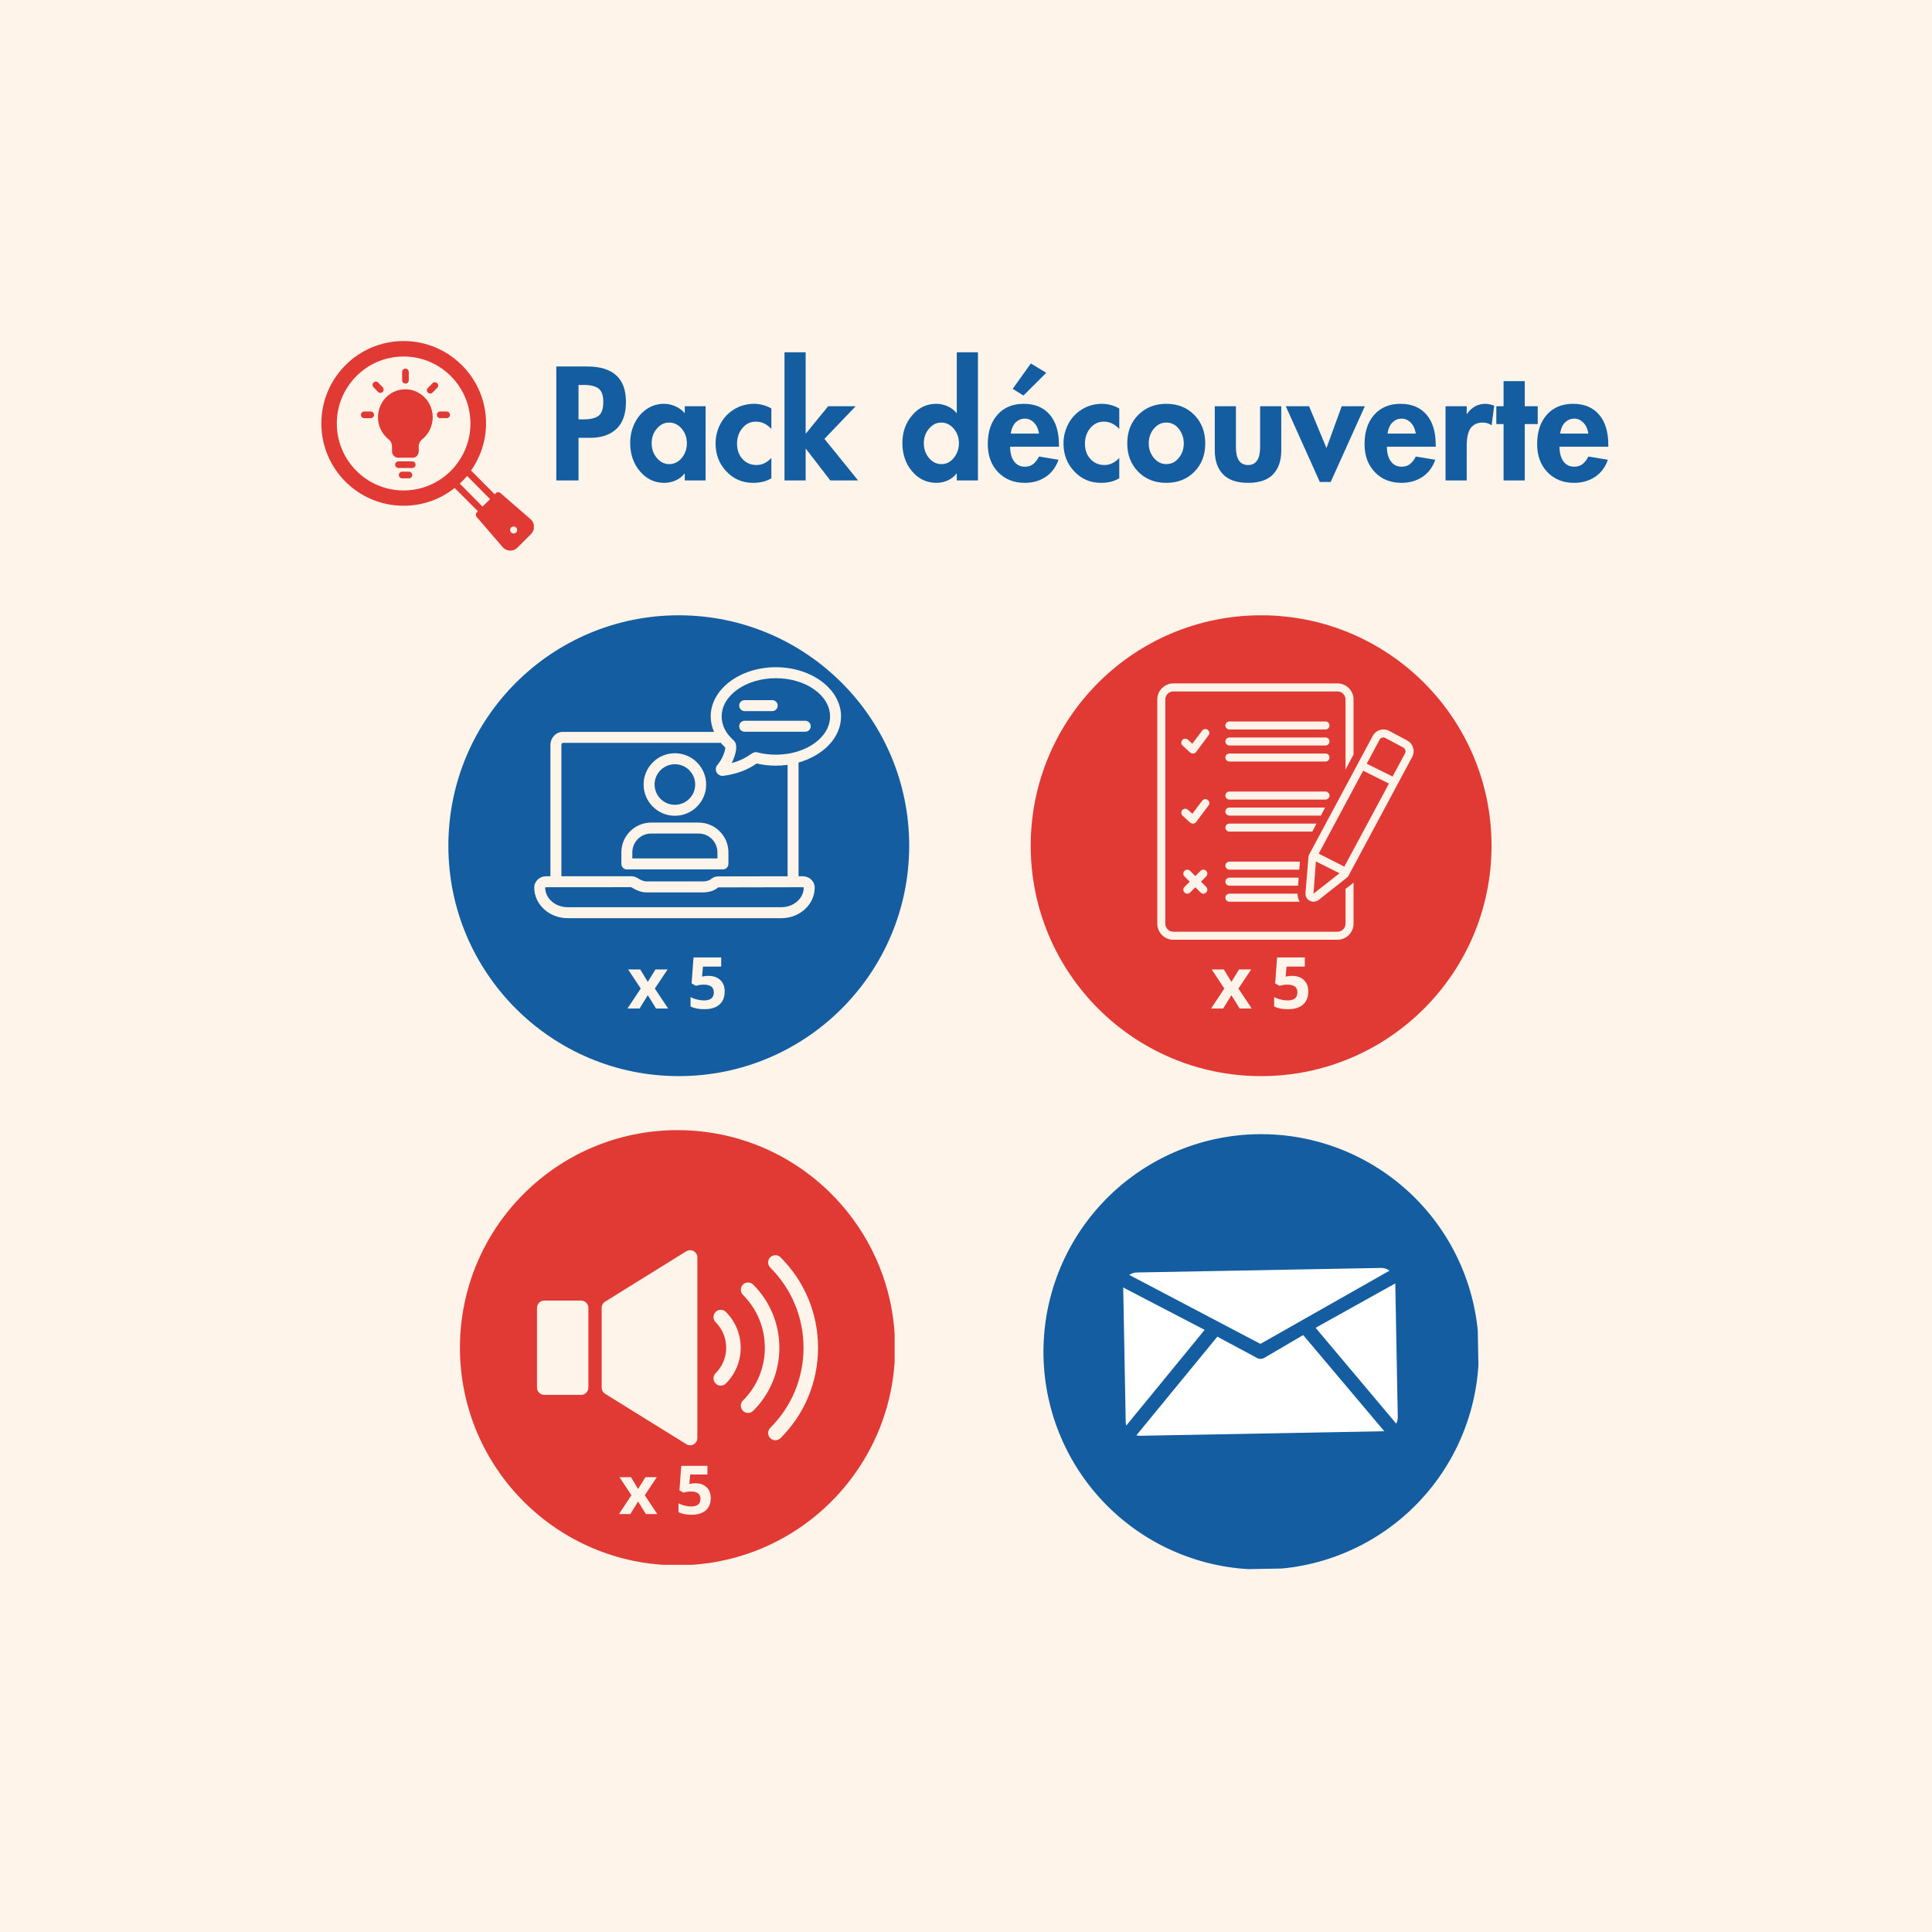 <svg xmlns="http://www.w3.org/2000/svg" xmlns:xlink="http://www.w3.org/1999/xlink" width="1400" zoomAndPan="magnify" viewBox="0 0 1050 1050" height="1400" preserveAspectRatio="xMidYMid meet" version="1.0"><defs><g/><clipPath id="78d03d68b4"><path d="M 243.676 334.398 L 494.125 334.398 L 494.125 584.848 L 243.676 584.848 Z M 243.676 334.398 " clip-rule="nonzero"/></clipPath><clipPath id="78a267b0e2"><path d="M 368.902 334.398 C 299.742 334.398 243.676 390.465 243.676 459.621 C 243.676 528.781 299.742 584.848 368.902 584.848 C 438.059 584.848 494.125 528.781 494.125 459.621 C 494.125 390.465 438.059 334.398 368.902 334.398 Z M 368.902 334.398 " clip-rule="nonzero"/></clipPath><clipPath id="5ed4651c7a"><path d="M 290.281 362.621 L 457.531 362.621 L 457.531 499.121 L 290.281 499.121 Z M 290.281 362.621 " clip-rule="nonzero"/></clipPath><clipPath id="aafc53cc70"><path d="M 560.168 334.398 L 810.613 334.398 L 810.613 584.848 L 560.168 584.848 Z M 560.168 334.398 " clip-rule="nonzero"/></clipPath><clipPath id="74ee0bb299"><path d="M 685.391 334.398 C 616.23 334.398 560.168 390.465 560.168 459.621 C 560.168 528.781 616.23 584.848 685.391 584.848 C 754.551 584.848 810.613 528.781 810.613 459.621 C 810.613 390.465 754.551 334.398 685.391 334.398 Z M 685.391 334.398 " clip-rule="nonzero"/></clipPath><clipPath id="73ee832fce"><path d="M 628.84 371.426 L 736 371.426 L 736 510.926 L 628.84 510.926 Z M 628.84 371.426 " clip-rule="nonzero"/></clipPath><clipPath id="a544b6b1d8"><path d="M 567 616 L 804 616 L 804 854 L 567 854 Z M 567 616 " clip-rule="nonzero"/></clipPath><clipPath id="8efdd7acc2"><path d="M 564.902 618.613 L 801.109 614.215 L 805.508 850.422 L 569.301 854.82 Z M 564.902 618.613 " clip-rule="nonzero"/></clipPath><clipPath id="2dbc8626d5"><path d="M 564.902 618.613 L 801.109 614.215 L 805.508 850.422 L 569.301 854.82 Z M 564.902 618.613 " clip-rule="nonzero"/></clipPath><clipPath id="87f02f500a"><path d="M 610 689 L 760 689 L 760 781 L 610 781 Z M 610 689 " clip-rule="nonzero"/></clipPath><clipPath id="ab792f9acf"><path d="M 564.902 618.613 L 801.109 614.215 L 805.508 850.422 L 569.301 854.82 Z M 564.902 618.613 " clip-rule="nonzero"/></clipPath><clipPath id="60924f98e1"><path d="M 564.902 618.613 L 801.109 614.215 L 805.508 850.422 L 569.301 854.82 Z M 564.902 618.613 " clip-rule="nonzero"/></clipPath><clipPath id="280ccb068c"><path d="M 242.996 614.207 L 493.445 614.207 L 493.445 864.656 L 242.996 864.656 Z M 242.996 614.207 " clip-rule="nonzero"/></clipPath><clipPath id="493ee1c92d"><path d="M 368.223 614.207 C 299.062 614.207 242.996 670.273 242.996 739.434 C 242.996 808.59 299.062 864.656 368.223 864.656 C 437.379 864.656 493.445 808.59 493.445 739.434 C 493.445 670.273 437.379 614.207 368.223 614.207 Z M 368.223 614.207 " clip-rule="nonzero"/></clipPath><clipPath id="0afd5eb36f"><path d="M 249.969 614.207 L 486.219 614.207 L 486.219 850.457 L 249.969 850.457 Z M 249.969 614.207 " clip-rule="nonzero"/></clipPath><clipPath id="9cd9ffcbde"><path d="M 174.637 185.344 L 290.137 185.344 L 290.137 299.344 L 174.637 299.344 Z M 174.637 185.344 " clip-rule="nonzero"/></clipPath></defs><rect x="-105" width="1260" fill="#ffffff" y="-105" height="1260" fill-opacity="1"/><rect x="-105" width="1260" fill="#fff4ea" y="-105" height="1260" fill-opacity="1"/><g clip-path="url(#78d03d68b4)"><g clip-path="url(#78a267b0e2)"><path fill="#145da0" d="M 243.676 334.398 L 494.125 334.398 L 494.125 584.848 L 243.676 584.848 Z M 243.676 334.398 " fill-opacity="1" fill-rule="nonzero"/></g></g><path fill="#fff4ea" d="M 366.785 443.352 C 357.418 443.352 349.789 435.734 349.789 426.359 C 349.789 416.984 357.418 409.371 366.785 409.371 C 376.152 409.371 383.781 416.992 383.781 426.367 C 383.781 435.742 376.152 443.352 366.785 443.352 Z M 366.785 415.336 C 360.703 415.336 355.754 420.281 355.754 426.367 C 355.754 432.449 360.703 437.395 366.785 437.395 C 372.867 437.395 377.816 432.449 377.816 426.367 C 377.816 420.281 372.867 415.336 366.785 415.336 Z M 366.785 415.336 " fill-opacity="1" fill-rule="nonzero"/><path fill="#fff4ea" d="M 392.895 472.496 L 340.68 472.496 C 339.031 472.496 337.699 471.164 337.699 469.52 L 337.699 463.23 C 337.699 454.316 344.953 447.059 353.871 447.059 L 379.707 447.059 C 388.625 447.059 395.879 454.316 395.879 463.23 L 395.879 469.52 C 395.879 471.164 394.539 472.496 392.895 472.496 Z M 343.656 466.531 L 389.914 466.531 L 389.914 463.223 C 389.914 457.59 385.332 453.008 379.699 453.008 L 353.871 453.008 C 348.238 453.008 343.656 457.59 343.656 463.223 Z M 343.656 466.531 " fill-opacity="1" fill-rule="nonzero"/><g clip-path="url(#5ed4651c7a)"><path fill="#fff4ea" d="M 457.086 389.363 C 457.086 374.617 441.195 362.621 421.664 362.621 C 402.133 362.621 386.25 374.617 386.25 389.363 C 386.25 392.25 386.887 395.074 388.047 397.766 L 305.859 397.766 C 302.16 397.766 299.137 400.988 299.137 404.961 L 299.137 476.223 L 296.82 476.223 C 293.258 476.223 290.355 478.973 290.355 482.355 C 290.355 491.527 298.477 499.004 308.445 499.004 L 424.684 499.004 C 434.664 499.004 442.773 491.535 442.773 482.355 C 442.773 478.98 439.871 476.223 436.301 476.223 L 433.992 476.223 L 433.992 414.41 C 447.457 410.617 457.086 400.836 457.086 389.363 Z M 421.664 368.586 C 437.902 368.586 451.121 377.91 451.121 389.375 C 451.121 400.836 437.91 410.16 421.664 410.16 C 418.203 410.16 414.809 409.738 411.574 408.898 C 410.09 408.508 409.031 409.219 407.801 410.051 C 406.113 411.195 403.016 413.293 397.645 414.707 C 400.047 410.023 401.223 404.57 398.73 402.379 C 394.461 398.641 392.207 394.141 392.207 389.383 C 392.215 377.91 405.426 368.586 421.664 368.586 Z M 436.309 482.188 C 436.621 482.188 436.793 482.34 436.816 482.355 C 436.816 488.246 431.379 493.039 424.684 493.039 L 308.445 493.039 C 301.758 493.039 296.312 488.246 296.305 482.398 C 296.328 482.348 296.508 482.195 296.82 482.195 L 343.105 482.168 C 345.148 483.461 348.188 484.996 351.082 484.996 L 382.059 484.996 C 385.41 484.996 388.48 483.961 390.297 482.281 Z M 428.035 476.238 L 390.312 476.309 C 388.863 476.316 387.512 476.816 386.512 477.715 C 385.844 478.316 384.273 479.023 382.066 479.023 L 351.082 479.023 C 349.984 479.023 348.145 478.293 346.297 477.121 C 345.371 476.535 344.301 476.223 343.215 476.223 L 305.102 476.223 L 305.102 404.961 C 305.102 404.203 305.551 403.73 305.859 403.73 L 391.781 403.73 C 392.527 404.621 393.316 405.484 394.207 406.309 C 394.113 407.895 392.84 412.309 389.906 415.719 C 388.922 416.855 388.754 418.441 389.457 419.758 C 390.094 420.953 391.316 421.664 392.656 421.664 C 392.816 421.664 392.977 421.656 393.141 421.641 C 403.27 420.324 408.801 416.582 411.16 414.988 C 411.176 414.973 411.203 414.965 411.219 414.945 C 414.598 415.727 418.109 416.125 421.672 416.125 C 423.852 416.125 425.973 415.957 428.043 415.668 L 428.043 476.238 Z M 428.035 476.238 " fill-opacity="1" fill-rule="nonzero"/></g><path fill="#fff4ea" d="M 419.68 386.473 L 404.711 386.473 C 403.066 386.473 401.734 385.141 401.734 383.492 C 401.734 381.848 403.066 380.516 404.711 380.516 L 419.68 380.516 C 421.324 380.516 422.656 381.848 422.656 383.492 C 422.656 385.141 421.324 386.473 419.68 386.473 Z M 419.68 386.473 " fill-opacity="1" fill-rule="nonzero"/><path fill="#fff4ea" d="M 437.641 397.68 L 404.711 397.68 C 403.066 397.68 401.734 396.348 401.734 394.703 C 401.734 393.055 403.066 391.723 404.711 391.723 L 437.641 391.723 C 439.285 391.723 440.617 393.055 440.617 394.703 C 440.629 396.348 439.285 397.68 437.641 397.68 Z M 437.641 397.68 " fill-opacity="1" fill-rule="nonzero"/><g clip-path="url(#aafc53cc70)"><g clip-path="url(#74ee0bb299)"><path fill="#e13a35" d="M 560.168 334.398 L 810.613 334.398 L 810.613 584.848 L 560.168 584.848 Z M 560.168 334.398 " fill-opacity="1" fill-rule="nonzero"/></g></g><path fill="#fff4ea" d="M 705.145 485.699 L 668.145 485.699 C 666.945 485.699 665.969 486.676 665.969 487.875 C 665.969 489.07 666.945 490.051 668.145 490.051 L 706.344 490.051 C 705.582 488.746 705.145 487.223 705.145 485.699 Z M 705.145 485.699 " fill-opacity="1" fill-rule="nonzero"/><path fill="#fff4ea" d="M 656.391 396.676 C 655.41 395.914 654.105 396.133 653.344 397.109 L 648.012 404.184 L 645.617 402.008 C 644.746 401.246 643.332 401.246 642.57 402.117 C 641.809 402.988 641.809 404.402 642.676 405.164 L 646.812 408.973 C 647.25 409.301 647.793 409.516 648.336 409.516 C 648.445 409.516 648.445 409.516 648.555 409.516 C 649.207 409.41 649.75 409.191 650.078 408.648 L 656.824 399.613 C 657.586 398.852 657.371 397.438 656.391 396.676 Z M 656.391 396.676 " fill-opacity="1" fill-rule="nonzero"/><path fill="#fff4ea" d="M 720.383 392.105 L 668.145 392.105 C 666.945 392.105 665.969 393.086 665.969 394.281 C 665.969 395.477 666.945 396.457 668.145 396.457 L 720.383 396.457 C 721.578 396.457 722.559 395.477 722.559 394.281 C 722.559 393.086 721.578 392.105 720.383 392.105 Z M 720.383 392.105 " fill-opacity="1" fill-rule="nonzero"/><path fill="#fff4ea" d="M 720.383 400.812 L 668.145 400.812 C 666.945 400.812 665.969 401.789 665.969 402.988 C 665.969 404.184 666.945 405.164 668.145 405.164 L 720.383 405.164 C 721.578 405.164 722.559 404.184 722.559 402.988 C 722.559 401.789 721.578 400.812 720.383 400.812 Z M 720.383 400.812 " fill-opacity="1" fill-rule="nonzero"/><path fill="#fff4ea" d="M 720.383 409.516 L 668.145 409.516 C 666.945 409.516 665.969 410.496 665.969 411.695 C 665.969 412.891 666.945 413.871 668.145 413.871 L 720.383 413.871 C 721.578 413.871 722.559 412.891 722.559 411.695 C 722.559 410.496 721.578 409.516 720.383 409.516 Z M 720.383 409.516 " fill-opacity="1" fill-rule="nonzero"/><path fill="#fff4ea" d="M 722.559 432.371 C 722.559 431.176 721.578 430.195 720.383 430.195 L 668.145 430.195 C 666.945 430.195 665.969 431.176 665.969 432.371 C 665.969 433.57 666.945 434.547 668.145 434.547 L 720.383 434.547 C 721.578 434.547 722.559 433.57 722.559 432.371 Z M 722.559 432.371 " fill-opacity="1" fill-rule="nonzero"/><path fill="#fff4ea" d="M 656.391 434.766 C 655.41 434.004 654.105 434.223 653.344 435.199 L 648.012 442.273 L 645.617 440.098 C 644.746 439.336 643.332 439.336 642.57 440.207 C 641.809 441.078 641.809 442.492 642.676 443.254 L 646.812 447.062 C 647.25 447.391 647.793 447.605 648.336 447.605 C 648.445 447.605 648.445 447.605 648.555 447.605 C 649.207 447.5 649.75 447.281 650.078 446.738 L 656.824 437.703 C 657.586 436.941 657.371 435.527 656.391 434.766 Z M 656.391 434.766 " fill-opacity="1" fill-rule="nonzero"/><path fill="#fff4ea" d="M 655.52 473.289 C 654.648 472.422 653.344 472.422 652.473 473.289 L 649.645 476.121 L 646.812 473.289 C 645.941 472.422 644.637 472.422 643.766 473.289 C 642.895 474.16 642.895 475.469 643.766 476.34 L 646.594 479.168 L 643.766 481.996 C 642.895 482.867 642.895 484.176 643.766 485.043 C 644.203 485.48 644.746 485.699 645.289 485.699 C 645.832 485.699 646.379 485.48 646.812 485.043 L 649.645 482.215 L 652.473 485.043 C 652.906 485.48 653.453 485.699 653.996 485.699 C 654.539 485.699 655.086 485.48 655.52 485.043 C 656.391 484.176 656.391 482.867 655.52 481.996 L 652.691 479.168 L 655.52 476.34 C 656.391 475.469 656.391 474.16 655.52 473.289 Z M 655.52 473.289 " fill-opacity="1" fill-rule="nonzero"/><path fill="#fff4ea" d="M 665.969 479.168 C 665.969 480.363 666.945 481.344 668.145 481.344 L 705.473 481.344 L 705.797 476.992 L 668.145 476.992 C 666.945 476.992 665.969 477.969 665.969 479.168 Z M 665.969 479.168 " fill-opacity="1" fill-rule="nonzero"/><path fill="#fff4ea" d="M 706.453 468.285 L 668.145 468.285 C 666.945 468.285 665.969 469.266 665.969 470.461 C 665.969 471.66 666.945 472.637 668.145 472.637 L 706.125 472.637 Z M 706.453 468.285 " fill-opacity="1" fill-rule="nonzero"/><path fill="#fff4ea" d="M 715.484 447.605 L 668.145 447.605 C 666.945 447.605 665.969 448.586 665.969 449.785 C 665.969 450.98 666.945 451.961 668.145 451.961 L 713.199 451.961 Z M 715.484 447.605 " fill-opacity="1" fill-rule="nonzero"/><path fill="#fff4ea" d="M 720.164 438.902 L 668.145 438.902 C 666.945 438.902 665.969 439.879 665.969 441.078 C 665.969 442.273 666.945 443.254 668.145 443.254 L 717.879 443.254 Z M 720.164 438.902 " fill-opacity="1" fill-rule="nonzero"/><g clip-path="url(#73ee832fce)"><path fill="#fff4ea" d="M 731.266 483.086 L 731.266 502.023 C 731.266 504.414 729.305 506.375 726.91 506.375 L 637.672 506.375 C 635.277 506.375 633.316 504.414 633.316 502.023 L 633.316 380.133 C 633.316 377.738 635.277 375.781 637.672 375.781 L 726.91 375.781 C 729.305 375.781 731.266 377.738 731.266 380.133 L 731.266 418.223 L 735.617 410.062 L 735.617 380.133 C 735.617 375.344 731.699 371.426 726.91 371.426 L 637.672 371.426 C 632.883 371.426 628.965 375.344 628.965 380.133 L 628.965 502.023 C 628.965 506.809 632.883 510.727 637.672 510.727 L 726.91 510.727 C 731.699 510.727 735.617 506.809 735.617 502.023 L 735.617 479.602 C 735.398 479.82 735.184 480.039 734.965 480.258 Z M 731.266 483.086 " fill-opacity="1" fill-rule="nonzero"/></g><path fill="#fff4ea" d="M 764.785 402.445 C 764.785 402.445 754.988 397.219 754.988 397.219 C 751.723 395.477 747.699 396.785 746.066 399.941 L 711.348 464.695 C 711.238 464.91 711.133 465.238 711.133 465.562 L 709.5 485.48 C 709.5 485.48 709.5 485.59 709.5 485.59 C 709.391 488.09 711.457 490.051 713.852 490.051 C 714.832 490.051 715.809 489.723 716.574 489.18 C 716.574 489.18 732.242 476.773 732.242 476.773 C 732.461 476.555 732.68 476.34 732.789 476.121 L 767.504 411.367 C 769.246 408.211 767.941 404.074 764.785 402.445 Z M 713.852 485.699 L 715.156 468.176 L 728 474.598 Z M 730.609 471.004 L 716.68 463.934 L 740.84 418.875 L 754.879 425.84 Z M 763.695 409.301 L 756.84 422.031 L 742.801 415.066 L 749.766 402.008 C 750.309 400.918 751.723 400.484 752.812 401.027 L 762.605 406.254 C 763.152 406.578 763.477 407.016 763.695 407.559 C 764.023 408.211 763.914 408.754 763.695 409.301 Z M 763.695 409.301 " fill-opacity="1" fill-rule="nonzero"/><g clip-path="url(#a544b6b1d8)"><g clip-path="url(#8efdd7acc2)"><g clip-path="url(#2dbc8626d5)"><path fill="#145da0" d="M 803.684 732.492 C 803.719 734.43 803.707 736.367 803.648 738.301 C 803.59 740.234 803.48 742.168 803.328 744.098 C 803.176 746.027 802.973 747.953 802.727 749.875 C 802.477 751.793 802.18 753.707 801.84 755.613 C 801.496 757.52 801.109 759.414 800.672 761.301 C 800.238 763.188 799.754 765.062 799.227 766.926 C 798.699 768.789 798.129 770.637 797.508 772.473 C 796.891 774.309 796.227 776.125 795.52 777.926 C 794.812 779.73 794.062 781.516 793.266 783.277 C 792.473 785.043 791.633 786.789 790.754 788.512 C 789.871 790.238 788.949 791.938 787.984 793.617 C 787.02 795.297 786.016 796.953 784.969 798.582 C 783.926 800.211 782.84 801.812 781.715 803.391 C 780.59 804.965 779.43 806.516 778.23 808.035 C 777.027 809.555 775.793 811.043 774.52 812.5 C 773.246 813.957 771.938 815.387 770.594 816.781 C 769.25 818.176 767.875 819.535 766.465 820.859 C 765.055 822.188 763.613 823.48 762.137 824.734 C 760.664 825.992 759.16 827.211 757.629 828.391 C 756.094 829.574 754.531 830.719 752.941 831.824 C 751.352 832.93 749.738 833.996 748.094 835.02 C 746.453 836.047 744.789 837.031 743.098 837.977 C 741.406 838.922 739.695 839.824 737.961 840.684 C 736.227 841.543 734.473 842.359 732.695 843.137 C 730.922 843.91 729.129 844.641 727.32 845.324 C 725.508 846.012 723.68 846.652 721.84 847.25 C 719.996 847.848 718.141 848.398 716.273 848.902 C 714.402 849.406 712.523 849.867 710.633 850.281 C 708.742 850.691 706.84 851.059 704.93 851.379 C 703.02 851.699 701.105 851.973 699.18 852.195 C 697.258 852.422 695.332 852.602 693.398 852.73 C 691.469 852.863 689.535 852.945 687.598 852.98 C 685.66 853.02 683.727 853.008 681.793 852.949 C 679.855 852.887 677.922 852.781 675.992 852.629 C 674.062 852.473 672.137 852.273 670.219 852.023 C 668.297 851.777 666.383 851.48 664.48 851.141 C 662.574 850.797 660.676 850.406 658.789 849.973 C 656.902 849.535 655.027 849.055 653.168 848.527 C 651.305 848 649.453 847.426 647.621 846.809 C 645.785 846.191 643.965 845.527 642.164 844.82 C 640.363 844.113 638.578 843.363 636.812 842.566 C 635.047 841.773 633.301 840.934 631.578 840.055 C 629.855 839.172 628.152 838.25 626.473 837.285 C 624.793 836.32 623.141 835.316 621.512 834.27 C 619.879 833.227 618.277 832.141 616.703 831.016 C 615.125 829.891 613.578 828.73 612.059 827.527 C 610.539 826.328 609.051 825.094 607.59 823.82 C 606.133 822.547 604.707 821.238 603.312 819.895 C 601.918 818.551 600.559 817.172 599.23 815.762 C 597.902 814.352 596.613 812.91 595.355 811.438 C 594.102 809.965 592.883 808.461 591.699 806.926 C 590.516 805.395 589.375 803.832 588.27 802.242 C 587.164 800.652 586.098 799.039 585.07 797.395 C 584.043 795.754 583.059 794.086 582.113 792.398 C 581.172 790.707 580.27 788.996 579.406 787.262 C 578.547 785.527 577.73 783.77 576.957 781.996 C 576.184 780.223 575.453 778.43 574.766 776.617 C 574.078 774.809 573.438 772.98 572.844 771.141 C 572.246 769.297 571.695 767.441 571.191 765.574 C 570.684 763.703 570.227 761.824 569.812 759.934 C 569.398 758.039 569.031 756.141 568.715 754.23 C 568.395 752.32 568.121 750.402 567.895 748.48 C 567.668 746.559 567.492 744.633 567.359 742.699 C 567.23 740.766 567.145 738.832 567.109 736.898 C 567.074 734.961 567.086 733.027 567.145 731.09 C 567.203 729.156 567.309 727.223 567.465 725.293 C 567.617 723.363 567.82 721.438 568.066 719.52 C 568.316 717.598 568.609 715.684 568.953 713.777 C 569.297 711.875 569.684 709.977 570.121 708.09 C 570.555 706.203 571.035 704.328 571.562 702.465 C 572.09 700.602 572.664 698.754 573.281 696.918 C 573.902 695.086 574.562 693.266 575.27 691.465 C 575.977 689.66 576.73 687.879 577.523 686.113 C 578.32 684.348 579.156 682.602 580.039 680.879 C 580.918 679.152 581.844 677.453 582.805 675.773 C 583.77 674.094 584.777 672.441 585.82 670.809 C 586.867 669.18 587.953 667.578 589.074 666 C 590.199 664.426 591.363 662.879 592.562 661.359 C 593.762 659.84 595 658.352 596.273 656.891 C 597.547 655.434 598.855 654.008 600.199 652.613 C 601.543 651.219 602.918 649.855 604.328 648.531 C 605.738 647.203 607.18 645.914 608.652 644.656 C 610.129 643.398 611.629 642.18 613.164 641 C 614.699 639.816 616.258 638.672 617.848 637.566 C 619.438 636.461 621.055 635.398 622.695 634.371 C 624.336 633.344 626.004 632.359 627.695 631.414 C 629.383 630.469 631.098 629.566 632.832 628.707 C 634.566 627.848 636.32 627.031 638.094 626.258 C 639.871 625.48 641.664 624.754 643.473 624.066 C 645.285 623.379 647.109 622.738 648.953 622.141 C 650.793 621.547 652.648 620.996 654.52 620.488 C 656.387 619.984 658.27 619.523 660.16 619.113 C 662.051 618.699 663.953 618.332 665.863 618.012 C 667.77 617.691 669.688 617.422 671.609 617.195 C 673.535 616.969 675.461 616.793 677.391 616.66 C 679.324 616.527 681.258 616.445 683.195 616.41 C 685.129 616.375 687.066 616.387 689 616.445 C 690.938 616.504 692.867 616.609 694.797 616.762 C 696.727 616.918 698.652 617.117 700.574 617.367 C 702.492 617.617 704.406 617.91 706.312 618.254 C 708.219 618.594 710.113 618.984 712 619.418 C 713.887 619.855 715.762 620.336 717.625 620.863 C 719.488 621.391 721.336 621.965 723.172 622.582 C 725.008 623.199 726.824 623.863 728.629 624.57 C 730.43 625.277 732.215 626.031 733.98 626.824 C 735.746 627.621 737.488 628.457 739.215 629.34 C 740.938 630.219 742.641 631.141 744.316 632.105 C 745.996 633.07 747.652 634.074 749.281 635.121 C 750.91 636.168 752.516 637.25 754.09 638.375 C 755.668 639.5 757.215 640.664 758.734 641.863 C 760.254 643.062 761.742 644.301 763.199 645.574 C 764.66 646.848 766.086 648.156 767.48 649.496 C 768.875 650.84 770.234 652.219 771.562 653.629 C 772.887 655.039 774.18 656.48 775.434 657.953 C 776.691 659.426 777.91 660.93 779.094 662.465 C 780.273 663.996 781.418 665.559 782.523 667.148 C 783.629 668.738 784.695 670.355 785.723 671.996 C 786.746 673.637 787.734 675.305 788.676 676.996 C 789.621 678.684 790.523 680.398 791.383 682.133 C 792.242 683.867 793.062 685.621 793.836 687.395 C 794.609 689.172 795.34 690.961 796.027 692.773 C 796.711 694.582 797.352 696.41 797.949 698.254 C 798.547 700.094 799.098 701.949 799.602 703.82 C 800.105 705.688 800.566 707.566 800.98 709.461 C 801.391 711.352 801.758 713.25 802.078 715.16 C 802.398 717.07 802.672 718.988 802.898 720.91 C 803.121 722.832 803.301 724.762 803.43 726.691 C 803.562 728.625 803.645 730.559 803.684 732.492 Z M 803.684 732.492 " fill-opacity="1" fill-rule="nonzero"/></g></g></g><g clip-path="url(#87f02f500a)"><g clip-path="url(#ab792f9acf)"><g clip-path="url(#60924f98e1)"><path fill="#ffffff" d="M 613.73 692.902 C 614.918 692.082 616.352 691.59 617.902 691.562 L 750.535 689.094 C 752.273 689.059 753.887 689.613 755.188 690.57 L 685.008 730.371 Z M 758.812 773.719 C 759.375 772.633 759.684 771.398 759.66 770.09 L 758.309 697.496 L 715.004 721.629 Z M 610.441 699.727 L 611.801 772.84 C 611.812 773.512 611.914 774.164 612.09 774.781 L 654.703 722.758 Z M 708.254 725.582 L 687.012 738.02 C 686.441 738.355 685.801 738.527 685.16 738.539 C 684.52 738.551 683.875 738.402 683.289 738.09 L 661.598 726.453 L 617.582 780.09 C 618.215 780.246 618.875 780.324 619.555 780.312 L 752.188 777.844 C 752.234 777.844 752.285 777.84 752.332 777.836 Z M 708.254 725.582 " fill-opacity="1" fill-rule="nonzero"/></g></g></g><g clip-path="url(#280ccb068c)"><g clip-path="url(#493ee1c92d)"><path fill="#fff4ea" d="M 242.996 614.207 L 493.445 614.207 L 493.445 864.656 L 242.996 864.656 Z M 242.996 614.207 " fill-opacity="1" fill-rule="nonzero"/></g></g><g clip-path="url(#0afd5eb36f)"><path fill="#e13a35" d="M 368.215 614.207 C 302.918 614.207 249.969 667.156 249.969 732.457 C 249.969 797.754 302.918 850.703 368.215 850.703 C 411.18 850.703 448.781 827.789 469.465 793.523 C 480.262 775.707 486.465 754.793 486.465 732.457 C 486.465 704.707 476.898 679.164 460.844 658.984 C 439.219 631.707 405.742 614.207 368.215 614.207 Z M 319.77 754.133 C 319.77 756.309 318.004 758.078 315.828 758.078 L 295.789 758.078 C 293.613 758.078 291.848 756.309 291.848 754.133 L 291.848 710.777 C 291.848 708.602 293.613 706.836 295.789 706.836 L 315.828 706.836 C 318.004 706.836 319.77 708.602 319.77 710.777 Z M 378.996 781.516 C 378.996 782.945 378.223 784.262 376.973 784.957 C 376.375 785.293 375.715 785.457 375.055 785.457 C 374.336 785.457 373.613 785.258 372.977 784.863 L 328.855 757.484 C 327.699 756.766 326.992 755.496 326.992 754.133 L 326.992 710.777 C 326.992 709.414 327.699 708.145 328.855 707.43 L 372.977 680.047 C 374.195 679.293 375.723 679.254 376.973 679.953 C 378.223 680.648 378.996 681.965 378.996 683.395 Z M 394.5 751.902 C 393.73 752.672 392.723 753.059 391.715 753.059 C 390.707 753.059 389.699 752.672 388.93 751.902 C 387.387 750.363 387.387 747.867 388.93 746.328 C 392.625 742.633 394.66 737.707 394.66 732.457 C 394.66 727.207 392.625 722.277 388.93 718.582 C 387.387 717.043 387.387 714.551 388.93 713.008 C 390.469 711.469 392.961 711.469 394.5 713.008 C 399.688 718.195 402.543 725.098 402.543 732.457 C 402.543 739.812 399.688 746.719 394.5 751.902 Z M 406.562 767.902 C 405.555 767.902 404.547 767.52 403.777 766.75 C 402.238 765.211 402.238 762.715 403.777 761.176 C 411.453 753.496 415.68 743.297 415.68 732.457 C 415.68 721.613 411.453 711.418 403.777 703.734 C 402.238 702.195 402.238 699.699 403.777 698.164 C 405.316 696.621 407.809 696.621 409.348 698.164 C 418.516 707.332 423.562 719.512 423.562 732.457 C 423.562 745.402 418.516 757.582 409.348 766.75 C 408.578 767.52 407.57 767.902 406.562 767.902 Z M 424.195 781.594 C 423.426 782.363 422.414 782.75 421.406 782.75 C 420.398 782.75 419.391 782.363 418.621 781.594 C 417.082 780.055 417.082 777.562 418.621 776.023 C 430.281 764.363 436.703 748.891 436.703 732.457 C 436.703 716.02 430.281 700.547 418.621 688.891 C 417.082 687.352 417.082 684.855 418.621 683.316 C 420.16 681.777 422.656 681.777 424.195 683.316 C 437.344 696.461 444.586 713.914 444.586 732.457 C 444.586 751 437.344 768.449 424.195 781.594 Z M 424.195 781.594 " fill-opacity="1" fill-rule="nonzero"/></g><g clip-path="url(#9cd9ffcbde)"><path fill="#e13a35" d="M 219.359 274.863 C 229.836 274.863 239.504 271.25 247.09 265.195 L 259.738 277.844 L 259.105 278.473 C 258.473 279.105 258.383 280.191 259.016 280.914 L 273.195 297.355 C 274.191 298.527 275.637 299.16 277.172 299.25 C 277.262 299.25 277.262 299.25 277.352 299.25 C 278.797 299.25 280.152 298.707 281.234 297.625 L 288.645 290.219 C 289.727 289.133 290.27 287.688 290.27 286.152 C 290.18 284.617 289.547 283.172 288.371 282.18 L 271.93 267.906 C 271.207 267.273 270.125 267.363 269.492 267.996 L 268.859 268.629 L 256.035 255.711 C 261.094 248.484 264.164 239.633 264.164 230.059 C 264.164 205.398 244.02 185.344 219.359 185.344 C 194.699 185.344 174.645 205.398 174.645 230.148 C 174.645 254.898 194.699 274.863 219.359 274.863 Z M 279.156 286.152 C 280.152 286.152 281.055 286.965 281.055 288.051 C 281.055 289.133 280.242 289.945 279.156 289.945 C 278.164 289.945 277.262 289.133 277.262 288.051 C 277.262 286.965 278.074 286.152 279.156 286.152 Z M 266.332 271.25 L 262.266 275.312 L 249.891 262.848 C 251.246 261.582 252.602 260.137 253.867 258.691 Z M 219.359 193.746 C 239.414 193.746 255.672 210.094 255.672 230.148 C 255.672 250.203 239.414 266.551 219.359 266.551 C 199.305 266.551 183.047 250.203 183.047 230.148 C 183.047 210.094 199.305 193.746 219.359 193.746 Z M 219.359 193.746 " fill-opacity="1" fill-rule="nonzero"/></g><path fill="#e13a35" d="M 205.449 225.723 C 205.086 230.781 207.254 235.656 211.23 238.82 C 212.402 239.723 213.035 241.078 213.035 242.434 L 213.035 245.234 C 213.035 246.949 214.391 248.758 216.289 248.758 L 224.418 248.758 C 226.316 248.758 227.578 246.949 227.578 245.234 L 227.578 242.523 C 227.578 241.078 228.301 239.633 229.477 238.73 C 233.09 235.84 235.168 231.414 235.168 226.715 C 235.168 222.469 233.359 218.316 230.289 215.516 C 227.219 212.715 223.336 211.27 219.18 211.629 C 211.863 212.082 205.992 218.133 205.449 225.723 Z M 205.449 225.723 " fill-opacity="1" fill-rule="nonzero"/><path fill="#e13a35" d="M 224.059 250.742 L 216.559 250.742 C 215.566 250.742 214.754 251.555 214.754 252.551 C 214.754 253.543 215.566 254.355 216.559 254.355 L 224.059 254.355 C 225.051 254.355 225.863 253.543 225.863 252.551 C 225.863 251.555 225.051 250.742 224.059 250.742 Z M 224.059 250.742 " fill-opacity="1" fill-rule="nonzero"/><path fill="#e13a35" d="M 222.25 256.344 L 218.547 256.344 C 217.555 256.344 216.738 257.156 216.738 258.148 C 216.738 259.145 217.555 259.957 218.547 259.957 L 222.25 259.957 C 223.242 259.957 224.059 259.145 224.059 258.148 C 224.059 257.156 223.242 256.344 222.25 256.344 Z M 222.25 256.344 " fill-opacity="1" fill-rule="nonzero"/><path fill="#e13a35" d="M 220.352 208.469 C 221.348 208.469 222.16 207.656 222.16 206.664 L 222.16 202.145 C 222.16 201.152 221.348 200.34 220.352 200.34 C 219.359 200.34 218.547 201.152 218.547 202.145 L 218.547 206.664 C 218.547 207.656 219.359 208.469 220.352 208.469 Z M 220.352 208.469 " fill-opacity="1" fill-rule="nonzero"/><path fill="#e13a35" d="M 233.812 213.887 C 234.266 213.887 234.715 213.707 235.078 213.348 L 237.605 210.816 C 238.328 210.094 238.328 208.922 237.605 208.289 C 236.883 207.566 235.711 207.566 235.078 208.289 L 232.547 210.816 C 231.824 211.539 231.824 212.715 232.547 213.348 C 232.91 213.707 233.359 213.887 233.812 213.887 Z M 233.812 213.887 " fill-opacity="1" fill-rule="nonzero"/><path fill="#e13a35" d="M 237.426 225.449 C 237.426 226.445 238.238 227.258 239.23 227.258 L 242.754 227.258 C 243.75 227.258 244.562 226.445 244.562 225.449 C 244.562 224.457 243.75 223.645 242.754 223.645 L 239.23 223.645 C 238.238 223.645 237.426 224.457 237.426 225.449 Z M 237.426 225.449 " fill-opacity="1" fill-rule="nonzero"/><path fill="#e13a35" d="M 197.953 227.258 L 201.473 227.258 C 202.469 227.258 203.281 226.445 203.281 225.449 C 203.281 224.457 202.469 223.645 201.473 223.645 L 197.953 223.645 C 196.957 223.645 196.145 224.457 196.145 225.449 C 196.145 226.445 196.957 227.258 197.953 227.258 Z M 197.953 227.258 " fill-opacity="1" fill-rule="nonzero"/><path fill="#e13a35" d="M 205.449 212.984 C 205.809 213.348 206.262 213.527 206.715 213.527 C 207.164 213.527 207.617 213.348 207.977 212.984 C 208.699 212.262 208.699 211.18 207.977 210.457 L 205.539 207.926 C 204.816 207.203 203.73 207.203 203.008 207.926 C 202.289 208.648 202.289 209.734 203.008 210.457 Z M 205.449 212.984 " fill-opacity="1" fill-rule="nonzero"/><g fill="#145da0" fill-opacity="1"><g transform="translate(297.896, 261.108)"><g><path d="M 21.281 -61.938 C 28.227 -61.938 33.469 -60.332 37 -57.125 C 40.531 -53.926 42.297 -49.125 42.297 -42.719 C 42.297 -36.145 40.57 -31.238 37.125 -28 C 33.676 -24.77 28.941 -23.156 22.922 -23.156 L 16.516 -23.156 L 16.516 0 L 4.438 0 L 4.438 -61.938 Z M 16.516 -33.188 L 19.141 -33.188 C 22.922 -33.188 25.672 -33.828 27.391 -35.109 C 29.117 -36.398 29.984 -38.961 29.984 -42.797 C 29.984 -46.191 29.145 -48.555 27.469 -49.891 C 25.801 -51.234 23.078 -51.906 19.297 -51.906 L 16.516 -51.906 Z M 16.516 -33.188 "/></g></g></g><g fill="#145da0" fill-opacity="1"><g transform="translate(341.265, 261.108)"><g><path d="M 30.891 -40.328 L 42.219 -40.328 L 42.219 0 L 30.891 0 L 30.891 -3.703 L 30.719 -3.703 C 29.508 -2.109 27.906 -0.875 25.906 0 C 23.914 0.875 21.879 1.312 19.797 1.312 C 14.484 1.312 10.062 -0.781 6.531 -4.969 C 3 -9.156 1.234 -14.289 1.234 -20.375 C 1.234 -24.145 2 -27.645 3.531 -30.875 C 5.062 -34.113 7.238 -36.719 10.062 -38.688 C 12.883 -40.656 16.07 -41.641 19.625 -41.641 C 21.707 -41.641 23.75 -41.203 25.75 -40.328 C 27.75 -39.453 29.461 -38.191 30.891 -36.547 Z M 22.344 -31.453 C 19.77 -31.453 17.551 -30.344 15.688 -28.125 C 13.82 -25.914 12.891 -23.273 12.891 -20.203 C 12.891 -17.141 13.82 -14.484 15.688 -12.234 C 17.551 -9.992 19.797 -8.875 22.422 -8.875 C 25.109 -8.875 27.379 -9.984 29.234 -12.203 C 31.098 -14.422 32.031 -17.086 32.031 -20.203 C 32.031 -23.328 31.082 -25.984 29.188 -28.172 C 27.301 -30.359 25.02 -31.453 22.344 -31.453 Z M 22.344 -31.453 "/></g></g></g><g fill="#145da0" fill-opacity="1"><g transform="translate(387.672, 261.108)"><g><path d="M 31.547 -28.016 C 30.336 -29.273 29.062 -30.242 27.719 -30.922 C 26.375 -31.609 24.828 -31.953 23.078 -31.953 C 20.18 -31.953 17.758 -30.785 15.812 -28.453 C 13.863 -26.129 12.891 -23.297 12.891 -19.953 C 12.891 -16.566 13.891 -13.789 15.891 -11.625 C 17.891 -9.457 20.426 -8.375 23.5 -8.375 C 25.082 -8.375 26.555 -8.727 27.922 -9.438 C 29.297 -10.156 30.504 -11.086 31.547 -12.234 L 31.547 -1.156 C 29.898 -0.219 28.27 0.426 26.656 0.781 C 25.039 1.133 23.359 1.312 21.609 1.312 C 15.859 1.312 11.023 -0.754 7.109 -4.891 C 3.191 -9.023 1.234 -14.078 1.234 -20.047 C 1.234 -23.93 2.133 -27.539 3.938 -30.875 C 5.75 -34.219 8.27 -36.848 11.5 -38.766 C 14.727 -40.68 18.285 -41.641 22.172 -41.641 C 23.711 -41.641 25.289 -41.43 26.906 -41.016 C 28.52 -40.609 30.066 -39.969 31.547 -39.094 Z M 31.547 -28.016 "/></g></g></g><g fill="#145da0" fill-opacity="1"><g transform="translate(422.251, 261.108)"><g><path d="M 15.609 -69.656 L 15.609 -25.547 L 15.766 -25.547 L 27.844 -40.328 L 42.797 -40.328 L 25.797 -22.594 L 44.109 0 L 29 0 L 15.766 -17.172 L 15.609 -17.172 L 15.609 0 L 4.109 0 L 4.109 -69.656 Z M 15.609 -69.656 "/></g></g></g><g fill="#145da0" fill-opacity="1"><g transform="translate(465.455, 261.108)"><g/></g></g><g fill="#145da0" fill-opacity="1"><g transform="translate(489.193, 261.108)"><g><path d="M 42.297 -69.656 L 42.297 0 L 30.797 0 L 30.797 -3.781 L 30.641 -3.781 C 29.43 -2.133 27.844 -0.875 25.875 0 C 23.906 0.875 21.879 1.312 19.797 1.312 C 14.484 1.312 10.062 -0.766 6.531 -4.922 C 3 -9.086 1.234 -14.238 1.234 -20.375 C 1.234 -26.227 3 -31.234 6.531 -35.391 C 10.062 -39.555 14.426 -41.641 19.625 -41.641 C 21.707 -41.641 23.75 -41.203 25.75 -40.328 C 27.75 -39.453 29.379 -38.223 30.641 -36.641 L 30.797 -36.641 L 30.797 -69.656 Z M 22.344 -31.453 C 19.77 -31.453 17.551 -30.344 15.688 -28.125 C 13.82 -25.914 12.891 -23.273 12.891 -20.203 C 12.891 -17.086 13.82 -14.422 15.688 -12.203 C 17.551 -9.984 19.797 -8.875 22.422 -8.875 C 25.16 -8.875 27.43 -10.02 29.234 -12.312 C 31.047 -14.613 31.953 -17.242 31.953 -20.203 C 31.953 -23.273 31.02 -25.914 29.156 -28.125 C 27.289 -30.344 25.02 -31.453 22.344 -31.453 Z M 22.344 -31.453 "/></g></g></g><g fill="#145da0" fill-opacity="1"><g transform="translate(535.6, 261.108)"><g><path d="M 13.391 -18.312 C 13.391 -14.977 14.098 -12.336 15.516 -10.391 C 16.941 -8.441 18.891 -7.469 21.359 -7.469 C 23.273 -7.469 24.848 -7.988 26.078 -9.031 C 27.305 -10.07 28.305 -11.391 29.078 -12.984 L 39.672 -11.25 C 38.242 -7.145 35.898 -4.023 32.641 -1.891 C 29.391 0.242 25.629 1.312 21.359 1.312 C 15.391 1.312 10.539 -0.629 6.812 -4.516 C 3.094 -8.398 1.234 -13.492 1.234 -19.797 C 1.234 -26.422 2.984 -31.719 6.484 -35.688 C 9.992 -39.656 14.758 -41.641 20.781 -41.641 C 26.801 -41.641 31.492 -39.695 34.859 -35.812 C 38.234 -31.926 39.922 -26.422 39.922 -19.297 L 39.922 -18.312 Z M 29.078 -25.469 C 28.691 -27.977 27.785 -29.957 26.359 -31.406 C 24.941 -32.863 23.273 -33.594 21.359 -33.594 C 19.547 -33.594 17.926 -32.938 16.5 -31.625 C 15.082 -30.312 14.156 -28.258 13.719 -25.469 Z M 33.016 -58.484 L 20.625 -46.156 L 14.781 -49.781 L 24.641 -63.578 Z M 33.016 -58.484 "/></g></g></g><g fill="#145da0" fill-opacity="1"><g transform="translate(576.751, 261.108)"><g><path d="M 31.547 -28.016 C 30.336 -29.273 29.062 -30.242 27.719 -30.922 C 26.375 -31.609 24.828 -31.953 23.078 -31.953 C 20.18 -31.953 17.758 -30.785 15.812 -28.453 C 13.863 -26.129 12.891 -23.297 12.891 -19.953 C 12.891 -16.566 13.891 -13.789 15.891 -11.625 C 17.891 -9.457 20.426 -8.375 23.5 -8.375 C 25.082 -8.375 26.555 -8.727 27.922 -9.438 C 29.297 -10.156 30.504 -11.086 31.547 -12.234 L 31.547 -1.156 C 29.898 -0.219 28.27 0.426 26.656 0.781 C 25.039 1.133 23.359 1.312 21.609 1.312 C 15.859 1.312 11.023 -0.754 7.109 -4.891 C 3.191 -9.023 1.234 -14.078 1.234 -20.047 C 1.234 -23.93 2.133 -27.539 3.938 -30.875 C 5.75 -34.219 8.27 -36.848 11.5 -38.766 C 14.727 -40.68 18.285 -41.641 22.172 -41.641 C 23.711 -41.641 25.289 -41.43 26.906 -41.016 C 28.52 -40.609 30.066 -39.969 31.547 -39.094 Z M 31.547 -28.016 "/></g></g></g><g fill="#145da0" fill-opacity="1"><g transform="translate(611.33, 261.108)"><g><path d="M 1.312 -20.125 C 1.312 -26.477 3.312 -31.648 7.312 -35.641 C 11.312 -39.641 16.375 -41.641 22.5 -41.641 C 28.75 -41.641 33.844 -39.613 37.781 -35.562 C 41.727 -31.508 43.703 -26.363 43.703 -20.125 C 43.703 -13.82 41.711 -8.672 37.734 -4.672 C 33.766 -0.68 28.688 1.312 22.5 1.312 C 16.312 1.312 11.234 -0.695 7.266 -4.719 C 3.297 -8.75 1.312 -13.883 1.312 -20.125 Z M 22.422 -31.453 C 19.848 -31.453 17.629 -30.344 15.766 -28.125 C 13.91 -25.914 12.984 -23.25 12.984 -20.125 C 12.984 -17.113 13.91 -14.484 15.766 -12.234 C 17.629 -9.992 19.875 -8.875 22.5 -8.875 C 25.238 -8.875 27.508 -9.992 29.312 -12.234 C 31.125 -14.484 32.031 -17.113 32.031 -20.125 C 32.031 -23.082 31.141 -25.707 29.359 -28 C 27.586 -30.301 25.273 -31.453 22.422 -31.453 Z M 22.422 -31.453 "/></g></g></g><g fill="#145da0" fill-opacity="1"><g transform="translate(656.341, 261.108)"><g><path d="M 15.359 -40.328 L 15.359 -18.156 C 15.359 -11.633 17.551 -8.375 21.938 -8.375 C 26.312 -8.375 28.5 -11.633 28.5 -18.156 L 28.5 -40.328 L 40 -40.328 L 40 -16.266 C 40 -10.734 38.52 -6.422 35.562 -3.328 C 32.602 -0.234 28.062 1.312 21.938 1.312 C 15.852 1.312 11.316 -0.242 8.328 -3.359 C 5.348 -6.484 3.859 -10.785 3.859 -16.266 L 3.859 -40.328 Z M 15.359 -40.328 "/></g></g></g><g fill="#145da0" fill-opacity="1"><g transform="translate(700.284, 261.108)"><g><path d="M 11.172 -40.328 L 20.625 -17.578 L 28.906 -40.328 L 41.484 -40.328 L 22.922 0.828 L 17 0.828 L -1.484 -40.328 Z M 11.172 -40.328 "/></g></g></g><g fill="#145da0" fill-opacity="1"><g transform="translate(740.367, 261.108)"><g><path d="M 13.391 -18.312 C 13.391 -14.977 14.098 -12.336 15.516 -10.391 C 16.941 -8.441 18.891 -7.469 21.359 -7.469 C 23.273 -7.469 24.848 -7.988 26.078 -9.031 C 27.305 -10.07 28.305 -11.391 29.078 -12.984 L 39.672 -11.25 C 38.242 -7.145 35.898 -4.023 32.641 -1.891 C 29.391 0.242 25.629 1.312 21.359 1.312 C 15.391 1.312 10.539 -0.629 6.812 -4.516 C 3.094 -8.398 1.234 -13.492 1.234 -19.797 C 1.234 -26.422 2.984 -31.719 6.484 -35.688 C 9.992 -39.656 14.758 -41.641 20.781 -41.641 C 26.801 -41.641 31.492 -39.695 34.859 -35.812 C 38.234 -31.926 39.922 -26.422 39.922 -19.297 L 39.922 -18.312 Z M 29.078 -25.469 C 28.691 -27.977 27.785 -29.957 26.359 -31.406 C 24.941 -32.863 23.273 -33.594 21.359 -33.594 C 19.547 -33.594 17.926 -32.938 16.5 -31.625 C 15.082 -30.312 14.156 -28.258 13.719 -25.469 Z M 29.078 -25.469 "/></g></g></g><g fill="#145da0" fill-opacity="1"><g transform="translate(781.518, 261.108)"><g><path d="M 29.156 -29.984 C 27.738 -30.961 26.148 -31.453 24.391 -31.453 C 21.43 -31.453 19.227 -30.453 17.781 -28.453 C 16.332 -26.461 15.609 -23.164 15.609 -18.562 L 15.609 0 L 4.109 0 L 4.109 -40.328 L 15.609 -40.328 L 15.609 -36.141 L 15.766 -36.141 C 16.922 -37.891 18.348 -39.242 20.047 -40.203 C 21.742 -41.16 23.66 -41.641 25.797 -41.641 C 27.379 -41.586 28.969 -41.258 30.562 -40.656 Z M 29.156 -29.984 "/></g></g></g><g fill="#145da0" fill-opacity="1"><g transform="translate(811.662, 261.108)"><g><path d="M 17 -53.969 L 17 -40.328 L 24.062 -40.328 L 24.062 -30.641 L 17 -30.641 L 17 0 L 5.5 0 L 5.5 -30.641 L 1.562 -30.641 L 1.562 -40.328 L 5.5 -40.328 L 5.5 -53.969 Z M 17 -53.969 "/></g></g></g><g fill="#145da0" fill-opacity="1"><g transform="translate(834.167, 261.108)"><g><path d="M 13.391 -18.312 C 13.391 -14.977 14.098 -12.336 15.516 -10.391 C 16.941 -8.441 18.891 -7.469 21.359 -7.469 C 23.273 -7.469 24.848 -7.988 26.078 -9.031 C 27.305 -10.07 28.305 -11.391 29.078 -12.984 L 39.672 -11.25 C 38.242 -7.145 35.898 -4.023 32.641 -1.891 C 29.391 0.242 25.629 1.312 21.359 1.312 C 15.391 1.312 10.539 -0.629 6.812 -4.516 C 3.094 -8.398 1.234 -13.492 1.234 -19.797 C 1.234 -26.422 2.984 -31.719 6.484 -35.688 C 9.992 -39.656 14.758 -41.641 20.781 -41.641 C 26.801 -41.641 31.492 -39.695 34.859 -35.812 C 38.234 -31.926 39.922 -26.422 39.922 -19.297 L 39.922 -18.312 Z M 29.078 -25.469 C 28.691 -27.977 27.785 -29.957 26.359 -31.406 C 24.941 -32.863 23.273 -33.594 21.359 -33.594 C 19.547 -33.594 17.926 -32.938 16.5 -31.625 C 15.082 -30.312 14.156 -28.258 13.719 -25.469 Z M 29.078 -25.469 "/></g></g></g><g fill="#fff4ea" fill-opacity="1"><g transform="translate(340.835, 548.102)"><g><path d="M 7.391 -10.844 L 0.547 -21.219 L 7.125 -21.219 L 11.234 -14.469 L 15.391 -21.219 L 21.969 -21.219 L 15.047 -10.844 L 22.281 0 L 15.703 0 L 11.234 -7.266 L 6.75 0 L 0.188 0 Z M 7.391 -10.844 "/></g></g></g><g fill="#fff4ea" fill-opacity="1"><g transform="translate(363.309, 548.102)"><g/></g></g><g fill="#fff4ea" fill-opacity="1"><g transform="translate(373.407, 548.102)"><g><path d="M 11.656 -17.734 C 14.332 -17.734 16.461 -16.977 18.047 -15.469 C 19.641 -13.969 20.438 -11.906 20.438 -9.281 C 20.438 -6.176 19.484 -3.789 17.578 -2.125 C 15.672 -0.457 12.938 0.375 9.375 0.375 C 6.289 0.375 3.797 -0.125 1.891 -1.125 L 1.891 -6.188 C 2.891 -5.656 4.055 -5.223 5.391 -4.891 C 6.723 -4.555 7.984 -4.391 9.172 -4.391 C 12.754 -4.391 14.547 -5.852 14.547 -8.781 C 14.547 -11.582 12.691 -12.984 8.984 -12.984 C 8.305 -12.984 7.562 -12.914 6.75 -12.781 C 5.945 -12.645 5.289 -12.504 4.781 -12.359 L 2.453 -13.609 L 3.5 -27.75 L 18.547 -27.75 L 18.547 -22.781 L 8.641 -22.781 L 8.125 -17.328 L 8.781 -17.469 C 9.562 -17.645 10.52 -17.734 11.656 -17.734 Z M 11.656 -17.734 "/></g></g></g><g fill="#fff4ea" fill-opacity="1"><g transform="translate(658.005, 548.102)"><g><path d="M 7.391 -10.844 L 0.547 -21.219 L 7.125 -21.219 L 11.234 -14.469 L 15.391 -21.219 L 21.969 -21.219 L 15.047 -10.844 L 22.281 0 L 15.703 0 L 11.234 -7.266 L 6.75 0 L 0.188 0 Z M 7.391 -10.844 "/></g></g></g><g fill="#fff4ea" fill-opacity="1"><g transform="translate(680.479, 548.102)"><g/></g></g><g fill="#fff4ea" fill-opacity="1"><g transform="translate(690.577, 548.102)"><g><path d="M 11.656 -17.734 C 14.332 -17.734 16.461 -16.977 18.047 -15.469 C 19.641 -13.969 20.438 -11.906 20.438 -9.281 C 20.438 -6.176 19.484 -3.789 17.578 -2.125 C 15.672 -0.457 12.938 0.375 9.375 0.375 C 6.289 0.375 3.797 -0.125 1.891 -1.125 L 1.891 -6.188 C 2.891 -5.656 4.055 -5.223 5.391 -4.891 C 6.723 -4.555 7.984 -4.391 9.172 -4.391 C 12.754 -4.391 14.547 -5.852 14.547 -8.781 C 14.547 -11.582 12.691 -12.984 8.984 -12.984 C 8.305 -12.984 7.562 -12.914 6.75 -12.781 C 5.945 -12.645 5.289 -12.504 4.781 -12.359 L 2.453 -13.609 L 3.5 -27.75 L 18.547 -27.75 L 18.547 -22.781 L 8.641 -22.781 L 8.125 -17.328 L 8.781 -17.469 C 9.562 -17.645 10.52 -17.734 11.656 -17.734 Z M 11.656 -17.734 "/></g></g></g><g fill="#fff4ea" fill-opacity="1"><g transform="translate(336.199, 822.875)"><g><path d="M 6.969 -10.234 L 0.516 -20.047 L 6.719 -20.047 L 10.609 -13.656 L 14.547 -20.047 L 20.75 -20.047 L 14.219 -10.234 L 21.047 0 L 14.828 0 L 10.609 -6.859 L 6.375 0 L 0.172 0 Z M 6.969 -10.234 "/></g></g></g><g fill="#fff4ea" fill-opacity="1"><g transform="translate(357.422, 822.875)"><g/></g></g><g fill="#fff4ea" fill-opacity="1"><g transform="translate(366.958, 822.875)"><g><path d="M 11.016 -16.75 C 13.547 -16.75 15.562 -16.035 17.062 -14.609 C 18.562 -13.191 19.312 -11.242 19.312 -8.766 C 19.312 -5.836 18.406 -3.582 16.594 -2 C 14.789 -0.426 12.211 0.359 8.859 0.359 C 5.941 0.359 3.586 -0.113 1.797 -1.062 L 1.797 -5.844 C 2.734 -5.344 3.828 -4.93 5.078 -4.609 C 6.336 -4.297 7.531 -4.141 8.656 -4.141 C 12.039 -4.141 13.734 -5.523 13.734 -8.297 C 13.734 -10.941 11.984 -12.266 8.484 -12.266 C 7.848 -12.266 7.145 -12.203 6.375 -12.078 C 5.613 -11.953 4.992 -11.816 4.516 -11.672 L 2.312 -12.859 L 3.297 -26.219 L 17.516 -26.219 L 17.516 -21.516 L 8.156 -21.516 L 7.672 -16.375 L 8.297 -16.5 C 9.023 -16.664 9.93 -16.75 11.016 -16.75 Z M 11.016 -16.75 "/></g></g></g></svg>